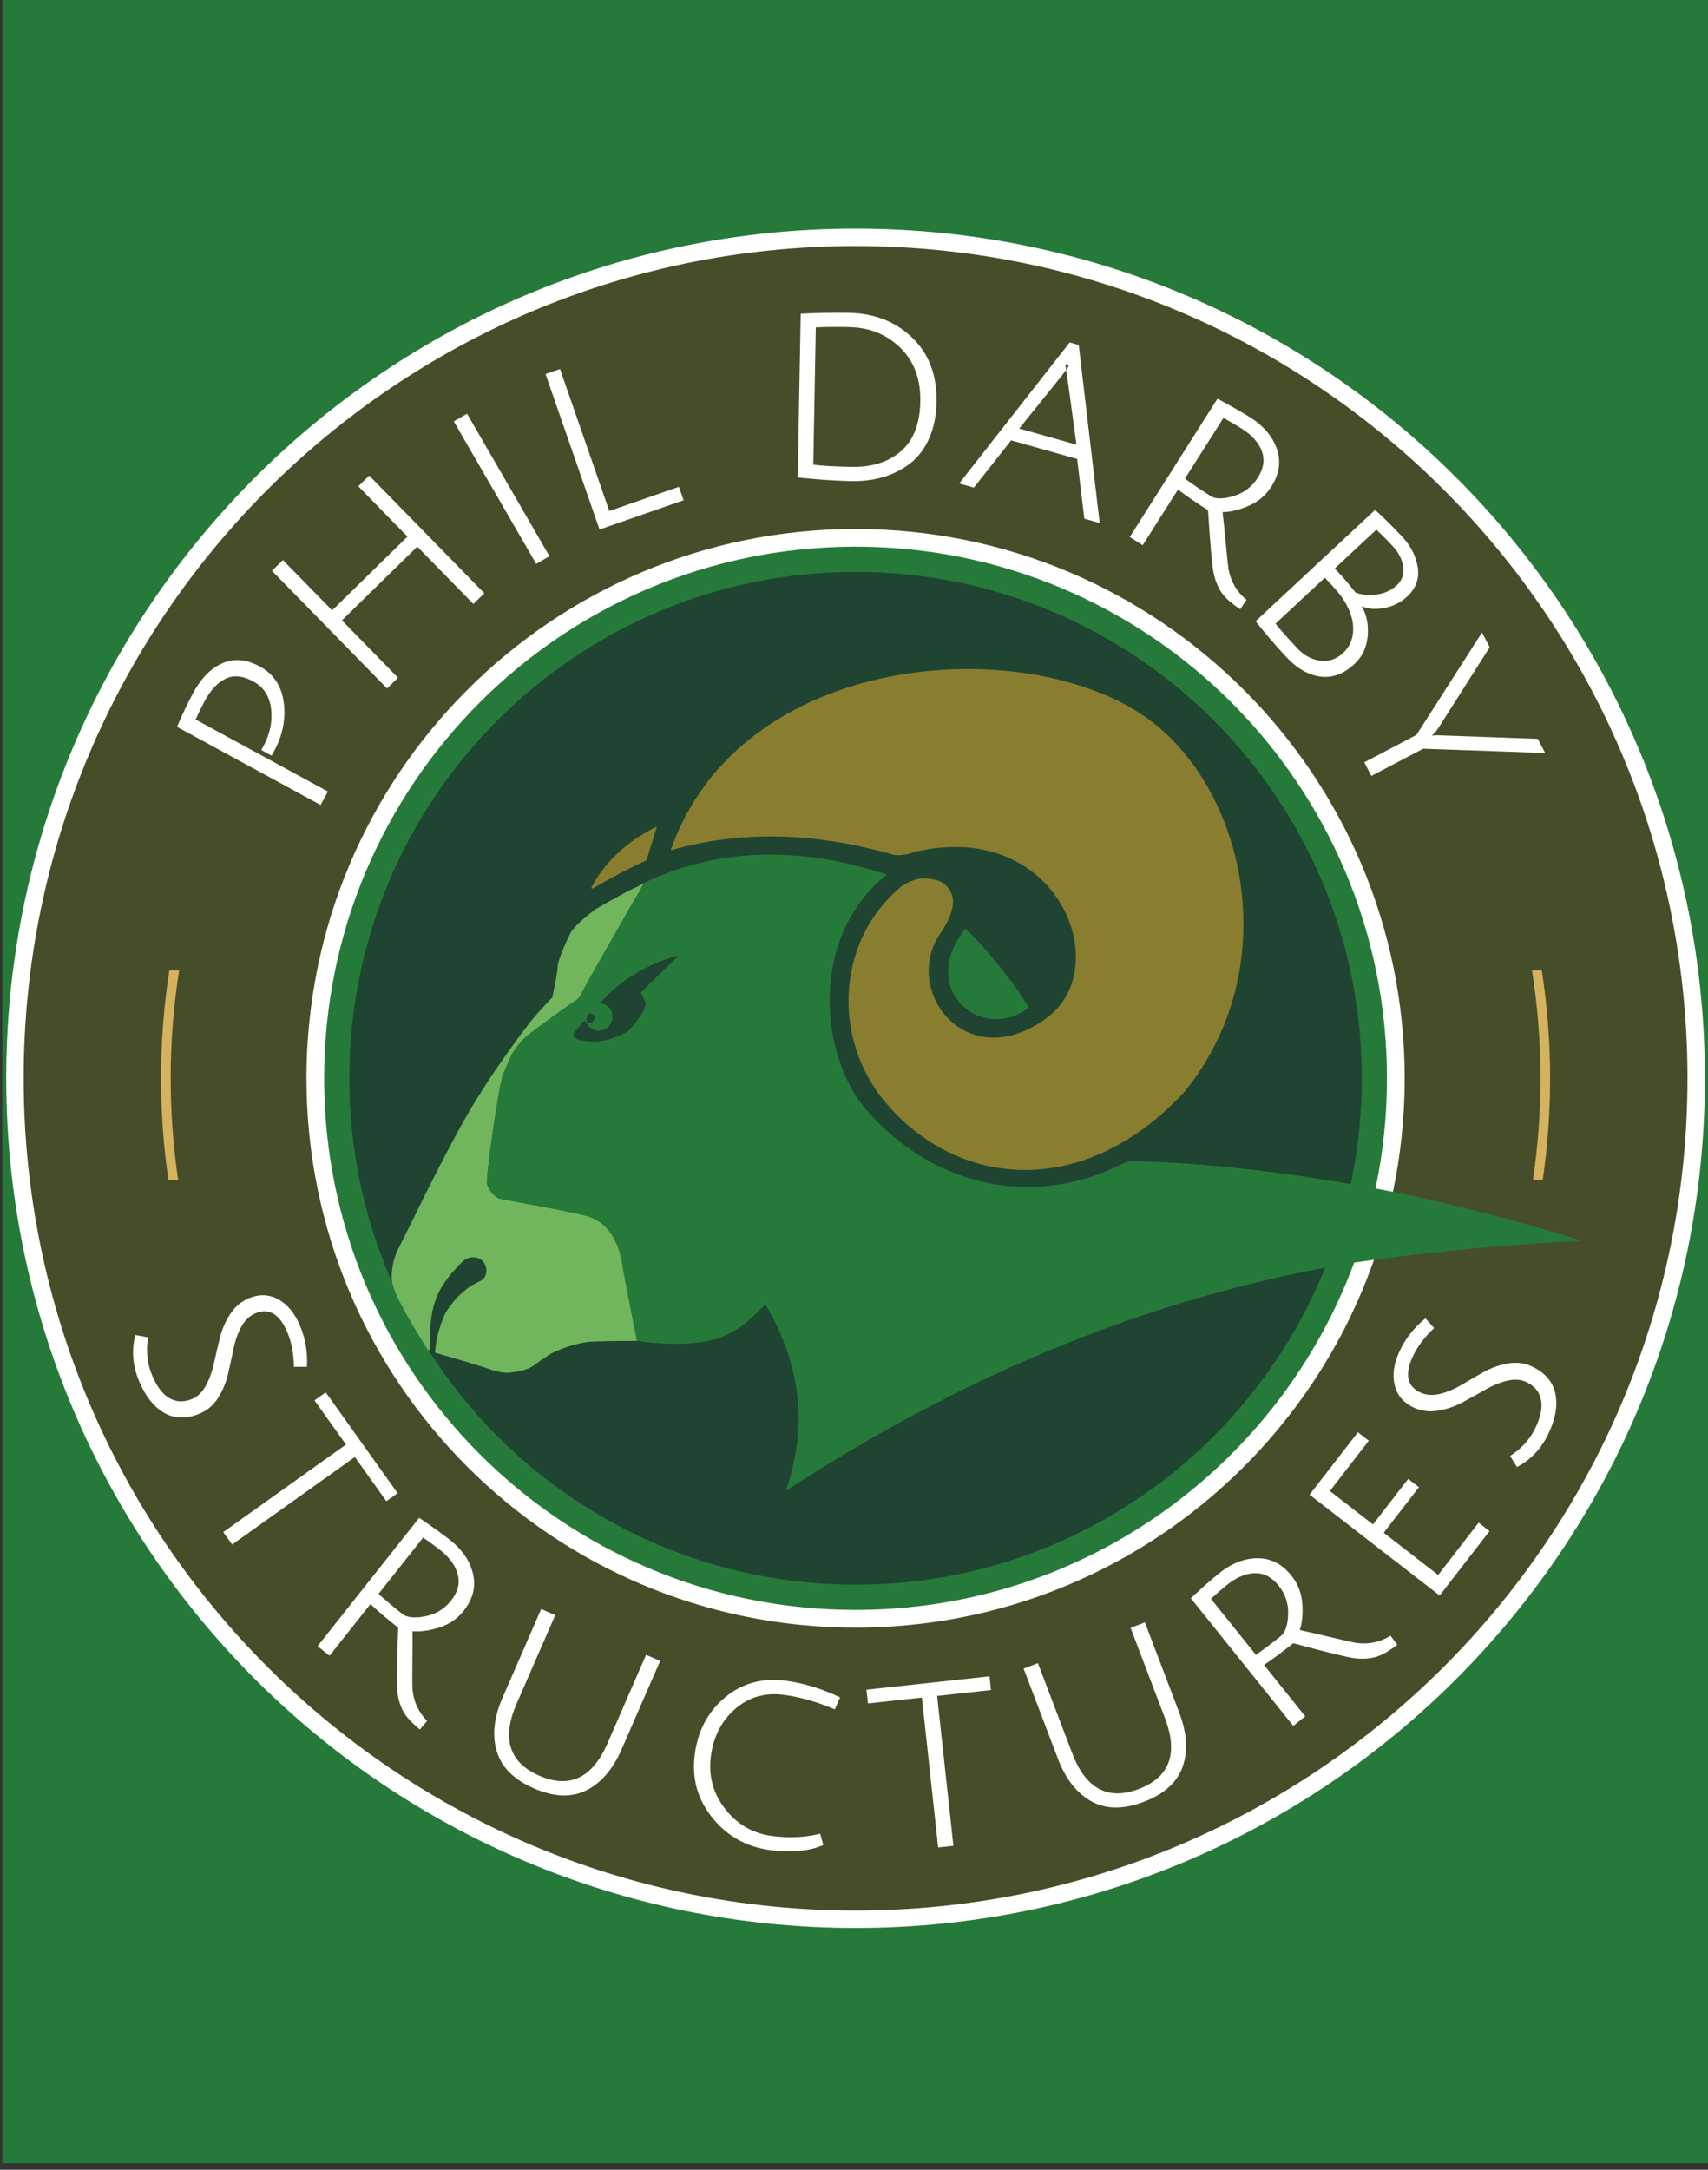 <?xml version="1.0" encoding="UTF-8" standalone="no"?>
<svg version="1.1" xmlns="http://www.w3.org/2000/svg" xmlns:xlink="http://www.w3.org/1999/xlink" width="126" height="160">
	<rect width="100%" height="100%" fill="#333333" stroke="none"/>
	<g id="dp_dp001" transform="matrix(1,0,0,1,-248.332,-228.304)">
		<path id="dp_path002" fill="#267a39" fill-rule="evenodd" d="M 248.501,227.832 L 374.5,227.832 L 374.5,387.831 L 248.501,387.831 Z "/>
		<path id="dp_path003" fill="#464e29" fill-rule="evenodd" d="M 311.448,348.327 C 289.076,348.327 270.941,330.192 270.941,307.82 C 270.941,285.449 289.076,267.315 311.448,267.315 C 333.819,267.315 351.955,285.449 351.955,307.82 C 351.955,310.676 351.659,313.463 351.096,316.152 C 351.096,316.152 351.096,316.152 351.096,316.152 C 351.093,316.165 351.091,316.179 351.088,316.192 C 356.556,317.299 363.632,319.299 364.901,319.795 C 359.399,320.081 354.341,320.556 349.692,321.201 C 344.165,336.997 329.129,348.327 311.448,348.327 Z M 311.448,246.448 C 345.343,246.448 372.82,273.925 372.82,307.82 C 372.82,341.715 345.343,369.192 311.448,369.192 C 277.552,369.192 250.076,341.715 250.076,307.82 C 250.076,273.925 277.552,246.448 311.448,246.448 Z "/>
		<path id="dp_path004" fill="#1f4432" fill-rule="evenodd" d="M 311.448,270.475 C 332.073,270.475 348.793,287.195 348.793,307.819 C 348.793,328.443 332.073,345.163 311.448,345.163 C 290.823,345.163 274.103,328.443 274.103,307.819 C 274.103,287.195 290.823,270.475 311.448,270.475 Z "/>
		<path id="dp_path005" fill="#71b65c" fill-rule="evenodd" d="M 295.799,293.436 C 295.719,293.436 295.64,293.515 295.6,293.555 C 295.403,293.672 295.403,293.672 295.201,293.756 C 294.592,294.007 292.297,295.323 292.221,295.381 C 291.611,295.863 290.988,296.339 290.503,296.952 C 290.433,297.039 289.488,298.987 289.475,299.561 C 289.471,299.761 289.38,300.356 289.273,300.884 L 289.081,301.844 C 288.551,302.4 288.033,302.957 287.543,303.548 C 287.427,303.688 284.819,307.015 282.804,310.508 S 278.085,319.716 277.777,320.268 C 277.404,320.939 277.224,321.76 277.224,322.521 C 277.224,323.421 278.304,325.325 279.936,327.904 C 279.936,327.904 279.991,327.816 280.031,327.781 C 280.069,327.667 280.069,327.667 280.069,326.719 C 280.069,325.3 280.351,323.92 281.212,322.763 L 281.563,322.292 C 281.895,321.933 282.208,321.524 282.595,321.225 C 282.953,320.949 283.541,320.936 283.891,321.245 C 284.287,321.597 284.355,322.363 283.885,322.688 C 283.784,322.759 283.784,322.759 283.452,322.924 C 283.204,323.048 282.984,323.181 282.761,323.347 L 282.193,323.849 C 281.78,324.237 281.269,324.965 281.18,325.16 C 280.835,325.917 280.583,326.705 280.48,327.535 L 280.415,328.051 C 281.083,328.236 283.713,329.011 284.259,329.204 C 284.813,329.4 285.397,329.587 285.993,329.521 C 286.573,329.457 287.209,329.345 287.699,329.004 C 287.857,328.895 288.769,328.219 289.111,328.057 C 289.937,327.671 290.773,327.393 291.68,327.263 C 291.984,327.22 293.624,327.184 295.324,327.184 C 295.323,327.18 295.323,327.176 295.321,327.171 C 295.087,325.92 294.389,322.504 294.239,321.524 C 294.049,320.289 293.46,318.716 292.003,318.096 C 291.132,317.727 285.297,316.757 285.131,316.673 C 284.709,316.463 284.396,316.064 284.265,315.615 C 284.147,315.207 285.06,308.879 285.365,307.812 C 285.512,307.299 285.741,306.848 285.953,306.363 C 286.076,306.081 286.076,306.081 286.191,305.893 C 286.397,305.551 286.679,305.247 286.937,304.944 C 287.257,304.571 290.581,302.208 290.736,302.129 C 291.16,301.912 291.304,301.38 291.531,300.984 C 291.688,300.707 291.847,300.431 292.004,300.153 C 292.177,299.852 292.349,299.549 292.517,299.244 C 292.716,298.889 292.716,298.889 292.835,298.692 C 292.953,298.493 292.953,298.493 293.151,298.139 C 293.732,297.092 294.335,296.056 294.928,295.016 C 295.095,294.725 295.261,294.436 295.439,294.151 C 295.545,293.979 295.669,293.748 295.715,293.637 C 295.719,293.593 295.799,293.515 295.799,293.436 Z "/>
		<path id="dp_path006" fill="#d5b25e" fill-rule="evenodd" d="M 361.349,299.869 C 361.76,302.459 361.972,305.115 361.972,307.82 C 361.972,310.36 361.784,312.857 361.423,315.297 L 362.141,315.297 C 362.499,312.856 362.684,310.36 362.684,307.82 C 362.684,305.116 362.473,302.46 362.071,299.869 Z M 261.545,299.869 C 261.136,302.459 260.923,305.115 260.923,307.82 C 260.923,310.36 261.111,312.857 261.473,315.297 L 260.753,315.297 C 260.397,312.856 260.212,310.36 260.212,307.82 C 260.212,305.116 260.421,302.46 260.825,299.869 Z "/>
		<path id="dp_path007" fill="#897d2f" fill-rule="evenodd" d="M 297.804,291.009 C 303.321,289.428 308.812,289.785 314.287,291.344 C 314.852,291.436 315.405,291.268 315.936,291.096 C 326.433,288.715 330.657,299.692 325.508,303.403 C 319.561,307.687 314.851,301.283 317.691,297.159 C 318.12,296.551 318.64,295.571 318.64,294.811 C 318.64,294.065 318.105,293.352 317.368,293.187 C 316.832,293.067 316.324,293.009 315.795,293.191 C 315.364,293.339 314.98,293.516 314.648,293.827 C 310.101,297.716 309.635,304.903 313.724,309.685 C 318.979,315.831 328.237,316.888 335.728,308.8 C 343.204,299.569 340.181,286.407 332.925,281.243 C 324,274.892 302.972,276.231 297.804,291.009 Z M 296.792,289.247 C 295.517,289.883 293.255,291.233 291.969,293.743 C 291.94,293.799 291.957,293.84 292.005,293.833 C 292.053,293.828 292.229,293.737 292.404,293.629 C 293.571,292.944 294.78,292.316 296.028,291.74 Z "/>
		<path id="dp_path008" fill="#267a39" fill-rule="evenodd" d="M 308.444,291.552 C 303.565,290.893 299.325,291.723 295.799,293.436 C 295.799,293.515 295.719,293.593 295.715,293.637 C 295.669,293.748 295.545,293.98 295.439,294.151 C 295.261,294.436 295.095,294.725 294.928,295.016 C 294.335,296.056 293.732,297.092 293.151,298.139 C 292.953,298.493 292.953,298.493 292.835,298.692 C 292.716,298.889 292.716,298.889 292.519,299.245 C 292.349,299.549 292.177,299.852 292.004,300.153 C 291.847,300.431 291.688,300.707 291.531,300.984 C 291.304,301.38 291.16,301.912 290.736,302.129 C 290.581,302.208 287.257,304.571 286.937,304.944 C 286.679,305.247 286.397,305.551 286.191,305.893 C 286.076,306.081 286.076,306.081 285.953,306.363 C 285.741,306.848 285.512,307.299 285.365,307.812 C 285.06,308.879 284.147,315.207 284.265,315.615 C 284.396,316.064 284.709,316.463 285.131,316.673 C 285.297,316.757 291.132,317.727 292.003,318.096 C 293.46,318.716 294.049,320.289 294.239,321.524 C 294.389,322.504 295.087,325.92 295.324,327.184 C 297.987,327.56 300.057,327.447 301.483,326.928 S 303.849,325.467 304.797,324.476 C 307.725,329.513 307.759,334.016 306.301,338.243 C 313.247,333.721 320.491,329.893 328.109,326.935 C 334.521,324.445 341.199,322.571 348.185,321.415 C 348.187,321.415 348.185,321.417 348.185,321.417 C 353.244,320.661 358.799,320.113 364.901,319.795 C 363.528,319.259 355.356,316.96 349.777,315.939 S 338.232,314.105 332.361,313.945 C 331.649,313.908 331.583,313.919 331.088,314.147 C 324.408,317.509 316.971,315.696 312.175,310.065 C 308.849,306.16 307.949,297.415 313.756,292.803 C 311.911,292.189 310.139,291.781 308.444,291.552 Z M 292.091,303.128 C 291.948,303.025 291.768,302.983 291.667,303.128 C 291.581,303.251 291.537,303.681 291.737,303.741 C 292.031,303.828 292.379,303.339 292.091,303.128 Z M 297.676,299.481 L 298.369,298.809 L 298.229,298.809 C 296.003,299.419 294.016,300.648 292.628,302.253 L 292.871,302.341 C 293.305,302.499 293.505,302.827 293.505,303.295 C 293.505,303.804 293.164,304.196 292.676,304.299 C 292.205,304.399 291.756,304.083 291.553,303.679 C 291.429,303.431 291.261,303.761 291.167,303.876 C 290.968,304.113 290.968,304.113 290.812,304.303 C 290.657,304.488 290.499,304.689 290.769,304.849 C 291.108,305.049 291.452,305.068 291.837,305.1 C 292.779,305.177 293.663,304.847 294.503,304.457 C 294.817,304.311 296.129,302.66 295.952,302.24 C 295.852,302.004 295.745,301.765 295.616,301.544 C 295.592,301.503 295.592,301.503 296.288,300.828 C 296.984,300.153 296.984,300.153 297.676,299.481 Z M 319.528,296.771 C 319.248,297.176 318.912,297.695 318.729,298.075 C 316.857,301.965 321.161,305.027 324.223,302.597 C 323.281,300.943 321.033,298.152 319.528,296.771 Z "/>
		<path id="dp_path009" fill="white" fill-rule="evenodd" d="M 305.2,364.74 C 303.448,364.521 302.017,363.736 300.911,362.384 C 299.803,361.032 299.359,359.48 299.579,357.724 C 299.797,355.969 300.532,354.563 301.783,353.503 C 303.035,352.445 304.521,352.023 306.247,352.239 C 307.571,352.404 308.925,352.817 310.308,353.473 L 309.919,354.356 C 308.565,353.787 307.297,353.428 306.116,353.28 C 304.733,353.108 303.543,353.463 302.541,354.347 C 301.541,355.229 300.951,356.395 300.769,357.841 C 300.588,359.287 300.948,360.581 301.844,361.72 C 302.74,362.861 303.903,363.52 305.331,363.699 C 306.595,363.856 307.764,363.799 308.839,363.524 L 309.065,364.361 C 308.541,364.599 307.929,364.741 307.224,364.789 C 306.52,364.837 305.847,364.821 305.2,364.74 Z M 316.339,353.487 L 312.364,353.919 L 312.253,352.907 L 321.328,351.92 L 321.439,352.932 L 317.463,353.364 L 318.665,364.42 L 317.541,364.541 Z M 291.571,360.335 C 290.473,360.875 289.189,360.823 287.717,360.181 C 286.245,359.539 285.332,358.629 284.979,357.452 C 284.625,356.275 284.769,354.948 285.412,353.476 L 288.256,346.956 L 289.291,347.408 L 286.447,353.928 C 285.325,356.499 285.883,358.272 288.117,359.247 C 290.352,360.221 292.031,359.423 293.152,356.852 L 295.995,350.332 L 297.032,350.784 L 294.188,357.304 C 293.541,358.785 292.669,359.793 291.571,360.335 Z M 343.739,355.577 L 336.181,346.161 C 337.041,345.359 337.741,344.741 338.28,344.309 C 339.188,343.581 340.129,343.216 341.104,343.211 C 342.079,343.207 342.912,343.635 343.603,344.495 C 344.071,345.079 344.336,345.756 344.4,346.531 C 344.46,347.304 344.4,347.963 344.219,348.507 C 344.796,348.631 345.567,348.809 346.533,349.041 C 347.501,349.275 348.109,349.412 348.36,349.455 C 349.287,349.585 350.137,349.409 350.911,348.925 L 351.411,349.589 C 350.773,350.087 350.221,350.393 349.753,350.509 C 349.284,350.628 348.775,350.649 348.22,350.577 C 347.665,350.504 346.171,350.137 343.736,349.477 C 342.932,350.123 342.213,350.657 341.58,351.081 L 344.62,354.871 Z M 335.576,358.587 C 335.169,359.74 334.216,360.603 332.715,361.173 C 331.215,361.745 329.925,361.735 328.849,361.141 C 327.772,360.547 326.948,359.499 326.376,357.997 L 323.845,351.351 L 324.9,350.949 L 327.432,357.596 C 328.429,360.217 330.069,361.093 332.347,360.227 C 334.625,359.359 335.265,357.615 334.268,354.992 L 331.736,348.345 L 332.792,347.943 L 335.324,354.591 C 335.899,356.101 335.981,357.432 335.576,358.587 Z M 271.76,349.696 L 279.256,340.231 C 280.229,340.891 280.987,341.436 281.528,341.864 C 282.441,342.587 283.007,343.424 283.229,344.373 C 283.451,345.323 283.219,346.229 282.533,347.095 C 282.069,347.681 281.467,348.091 280.727,348.325 C 279.985,348.557 279.331,348.645 278.759,348.588 C 278.768,349.179 278.765,349.971 278.753,350.964 C 278.743,351.96 278.743,352.584 278.757,352.837 C 278.837,353.771 279.199,354.56 279.841,355.205 L 279.305,355.841 C 278.679,355.331 278.257,354.861 278.04,354.431 C 277.82,354 277.685,353.507 277.632,352.951 C 277.58,352.393 277.605,350.855 277.707,348.335 C 276.899,347.695 276.216,347.113 275.661,346.591 L 272.645,350.399 Z M 342.813,348.956 C 343.149,348.685 343.332,348.152 343.36,347.353 C 343.388,346.556 343.152,345.844 342.653,345.224 C 342.155,344.601 341.571,344.299 340.903,344.313 C 340.233,344.328 339.549,344.615 338.849,345.177 C 338.468,345.484 338.073,345.825 337.663,346.201 L 340.983,350.337 C 341.593,349.905 342.205,349.444 342.813,348.956 Z M 278.009,347.319 C 278.347,347.587 278.907,347.645 279.692,347.495 C 280.476,347.344 281.117,346.956 281.612,346.332 C 282.107,345.707 282.272,345.071 282.109,344.421 C 281.947,343.773 281.513,343.171 280.809,342.612 C 280.425,342.309 280.004,342 279.547,341.685 L 276.255,345.841 C 276.811,346.341 277.397,346.835 278.009,347.319 Z M 354.537,345.959 L 344.94,338.527 L 348.505,333.923 L 349.309,334.545 L 346.437,338.256 L 349.617,340.719 L 352.217,337.361 L 353.008,337.975 L 350.409,341.332 L 354.425,344.443 L 357.411,340.588 L 358.215,341.211 Z M 273.855,334.827 L 271.532,331.572 L 272.361,330.98 L 277.663,338.412 L 276.833,339.004 L 274.511,335.747 L 265.457,342.205 L 264.8,341.285 Z M 354.128,326.235 C 353.437,326.887 352.925,327.56 352.593,328.252 C 351.947,329.603 352.109,330.509 353.08,330.975 C 353.519,331.185 354.005,331.225 354.536,331.097 C 355.069,330.968 355.597,330.749 356.12,330.441 C 356.641,330.133 357.188,329.82 357.757,329.497 C 358.328,329.177 358.932,328.961 359.571,328.848 C 360.208,328.735 360.808,328.813 361.372,329.084 C 362.325,329.541 362.892,330.207 363.073,331.08 C 363.255,331.955 363.081,332.943 362.553,334.044 C 362.025,335.145 361.255,335.957 360.239,336.483 L 359.732,335.671 C 360.58,335.124 361.199,334.439 361.593,333.616 C 361.987,332.795 362.127,332.096 362.011,331.519 C 361.897,330.943 361.539,330.509 360.936,330.221 C 360.528,330.025 360.056,329.991 359.523,330.12 C 358.989,330.248 358.459,330.464 357.927,330.767 C 357.396,331.071 356.841,331.38 356.26,331.695 C 355.681,332.009 355.065,332.223 354.416,332.329 C 353.765,332.439 353.156,332.356 352.587,332.083 C 351.839,331.724 351.379,331.164 351.207,330.401 C 351.033,329.639 351.168,328.796 351.608,327.879 C 352.048,326.959 352.675,326.176 353.488,325.525 Z M 270.016,329.096 C 269.997,328.147 269.841,327.316 269.552,326.604 C 268.984,325.22 268.203,324.731 267.205,325.139 C 266.756,325.323 266.4,325.656 266.137,326.136 C 265.876,326.619 265.683,327.156 265.561,327.751 C 265.44,328.344 265.305,328.96 265.161,329.599 C 265.016,330.236 264.772,330.828 264.427,331.377 C 264.083,331.927 263.623,332.319 263.043,332.555 C 262.064,332.955 261.191,332.929 260.421,332.477 C 259.651,332.025 259.036,331.233 258.573,330.103 C 258.111,328.972 258.027,327.855 258.319,326.749 L 259.261,326.92 C 259.097,327.915 259.189,328.835 259.535,329.677 C 259.88,330.521 260.304,331.093 260.809,331.395 C 261.313,331.697 261.876,331.721 262.493,331.469 C 262.912,331.297 263.253,330.972 263.516,330.489 C 263.779,330.008 263.976,329.469 264.108,328.872 C 264.237,328.275 264.383,327.656 264.539,327.013 C 264.693,326.372 264.949,325.773 265.305,325.22 C 265.66,324.664 266.131,324.269 266.716,324.029 C 267.484,323.716 268.208,323.751 268.888,324.135 C 269.571,324.519 270.104,325.183 270.489,326.125 C 270.876,327.068 271.036,328.059 270.973,329.097 Z M 311.448,268.617 C 333.099,268.617 350.649,286.169 350.649,307.82 C 350.649,310.605 350.359,313.323 349.807,315.944 C 350.221,316.019 350.649,316.103 351.088,316.192 C 351.091,316.179 351.093,316.165 351.096,316.152 C 351.096,316.152 351.096,316.152 351.096,316.152 C 351.659,313.463 351.955,310.676 351.955,307.82 C 351.955,285.449 333.819,267.315 311.448,267.315 C 289.076,267.315 270.941,285.449 270.941,307.82 C 270.941,330.192 289.076,348.327 311.448,348.327 C 311.517,348.327 311.585,348.327 311.655,348.327 C 329.247,348.237 344.187,336.935 349.692,321.201 C 349.2,321.268 348.712,321.339 348.229,321.412 C 342.703,336.363 328.32,347.023 311.448,347.023 C 289.797,347.023 272.245,329.471 272.245,307.82 C 272.245,286.169 289.797,268.617 311.448,268.617 Z M 349.5,285.52 L 348.975,284.52 L 352.825,282.5 L 357.66,274.944 L 358.229,276.031 L 354.479,281.931 C 354.269,282.253 354.088,282.465 353.933,282.565 C 354.048,282.525 354.36,282.516 354.867,282.541 L 361.775,282.789 L 362.323,283.833 L 353.324,283.515 Z M 271.981,287.664 L 261.392,281.905 C 261.796,280.952 262.203,280.1 262.611,279.348 C 263.183,278.299 263.895,277.585 264.744,277.209 C 265.595,276.835 266.52,276.919 267.517,277.461 C 268.516,278.005 269.099,278.885 269.264,280.104 C 269.429,281.321 269.188,282.527 268.54,283.72 C 268.513,283.769 268.457,283.872 268.372,284.028 L 267.609,283.613 C 267.685,283.476 267.729,283.393 267.745,283.363 C 268.248,282.441 268.441,281.511 268.329,280.575 C 268.215,279.639 267.777,278.965 267.017,278.552 C 266.256,278.137 265.583,278.069 264.993,278.345 C 264.403,278.623 263.889,279.16 263.455,279.959 C 263.221,280.388 262.989,280.856 262.757,281.361 L 272.521,286.672 Z M 344.012,276.087 C 344.531,276.643 345.108,276.955 345.741,277.024 C 346.375,277.095 346.931,276.909 347.404,276.468 C 347.879,276.027 348.128,275.469 348.156,274.795 C 348.184,274.12 347.979,273.416 347.54,272.681 C 347.331,272.331 347.047,271.961 346.689,271.577 C 346.331,271.192 346.121,270.968 346.064,270.905 L 342.428,274.292 C 342.649,274.592 343.177,275.191 344.012,276.087 Z M 351.375,271.46 C 351.779,271.083 351.936,270.62 351.843,270.075 C 351.751,269.527 351.5,269.032 351.091,268.593 C 350.681,268.153 350.273,267.743 349.868,267.363 L 346.796,270.224 C 346.817,270.245 346.961,270.4 347.228,270.687 C 347.495,270.973 347.863,271.412 348.336,272.003 C 348.803,272.171 349.325,272.217 349.903,272.14 C 350.479,272.064 350.969,271.837 351.375,271.46 Z M 349.776,265.904 C 350.501,266.571 351.173,267.237 351.793,267.904 C 352.413,268.569 352.788,269.316 352.92,270.141 C 353.053,270.968 352.793,271.683 352.144,272.288 C 351.661,272.737 351.088,273.023 350.425,273.141 C 349.761,273.261 349.216,273.213 348.788,272.996 C 349.157,273.656 349.303,274.4 349.225,275.227 C 349.147,276.056 348.825,276.733 348.26,277.26 C 347.464,278.001 346.621,278.315 345.733,278.196 C 344.845,278.079 344.003,277.592 343.209,276.74 C 342.415,275.887 341.665,275.011 340.961,274.113 Z M 331.676,267.903 L 338.144,257.707 C 339.181,258.261 339.992,258.724 340.575,259.093 C 341.557,259.717 342.208,260.491 342.528,261.412 C 342.847,262.332 342.711,263.259 342.12,264.191 C 341.719,264.823 341.163,265.293 340.451,265.603 C 339.739,265.911 339.096,266.067 338.521,266.069 C 338.592,266.656 338.673,267.444 338.765,268.435 C 338.857,269.425 338.923,270.045 338.964,270.296 C 339.14,271.216 339.581,271.963 340.289,272.539 L 339.823,273.227 C 339.147,272.784 338.679,272.361 338.416,271.956 C 338.153,271.551 337.968,271.075 337.856,270.527 C 337.747,269.977 337.611,268.445 337.448,265.928 C 336.579,265.376 335.839,264.869 335.233,264.405 L 332.631,268.508 Z M 292.559,267.352 L 288.575,255.885 L 289.643,255.515 L 293.281,265.988 L 298.417,264.204 L 298.761,265.196 Z M 283.253,272.841 L 279.115,268.613 L 273.557,274.052 L 277.695,278.281 L 276.887,279.072 L 268.397,270.396 L 269.205,269.605 L 272.835,273.313 L 278.392,267.875 L 274.763,264.165 L 275.571,263.376 L 284.061,272.052 Z M 322.924,260.776 L 320.176,264.26 L 319.093,263.955 L 327.243,253.555 L 327.911,253.743 L 329.455,266.873 L 328.323,266.555 L 327.795,262.148 Z M 337.644,264.887 C 338.008,265.117 338.571,265.117 339.336,264.885 C 340.1,264.653 340.697,264.201 341.124,263.528 C 341.551,262.856 341.649,262.204 341.419,261.576 C 341.189,260.948 340.696,260.395 339.937,259.913 C 339.524,259.651 339.073,259.388 338.585,259.123 L 335.744,263.6 C 336.351,264.039 336.984,264.468 337.644,264.887 Z M 287.887,269.885 L 281.808,259.377 L 282.787,258.812 L 288.865,269.319 Z M 326.975,255.581 C 327.033,255.497 327.093,255.408 327.156,255.315 C 327.205,255.235 327.127,255.187 326.924,255.172 C 326.92,255.185 326.937,255.321 326.975,255.581 C 326.765,255.881 326.581,256.123 326.423,256.305 L 323.52,259.904 L 327.744,261.093 L 327.132,256.596 C 327.061,256.156 327.009,255.817 326.975,255.581 Z M 311.147,262.732 C 312.655,262.76 313.871,262.376 314.793,261.58 C 315.717,260.784 316.193,259.561 316.224,257.911 C 316.255,256.261 315.764,254.94 314.752,253.951 C 313.74,252.961 312.475,252.452 310.956,252.424 C 309.961,252.405 309.147,252.415 308.513,252.449 L 308.328,262.569 C 308.928,262.655 309.868,262.708 311.147,262.732 Z M 310.975,251.375 C 312.84,251.408 314.388,252.017 315.623,253.2 C 316.857,254.383 317.456,255.964 317.42,257.944 C 317.401,258.948 317.223,259.835 316.887,260.607 C 316.548,261.377 316.087,261.995 315.505,262.455 C 314.323,263.372 312.864,263.813 311.128,263.783 C 310.005,263.761 308.688,263.672 307.18,263.515 L 307.401,251.437 C 308.655,251.375 309.845,251.353 310.975,251.375 Z M 311.448,369.192 C 277.552,369.192 250.076,341.715 250.076,307.82 C 250.076,273.925 277.552,246.448 311.448,246.448 C 345.343,246.448 372.82,273.925 372.82,307.82 C 372.82,341.715 345.343,369.192 311.448,369.192 Z M 311.448,245.164 C 346.052,245.164 374.104,273.216 374.104,307.82 C 374.104,342.424 346.052,370.477 311.448,370.477 C 276.844,370.477 248.792,342.424 248.792,307.82 C 248.792,273.216 276.844,245.164 311.448,245.164 Z "/>
	</g>
</svg>
